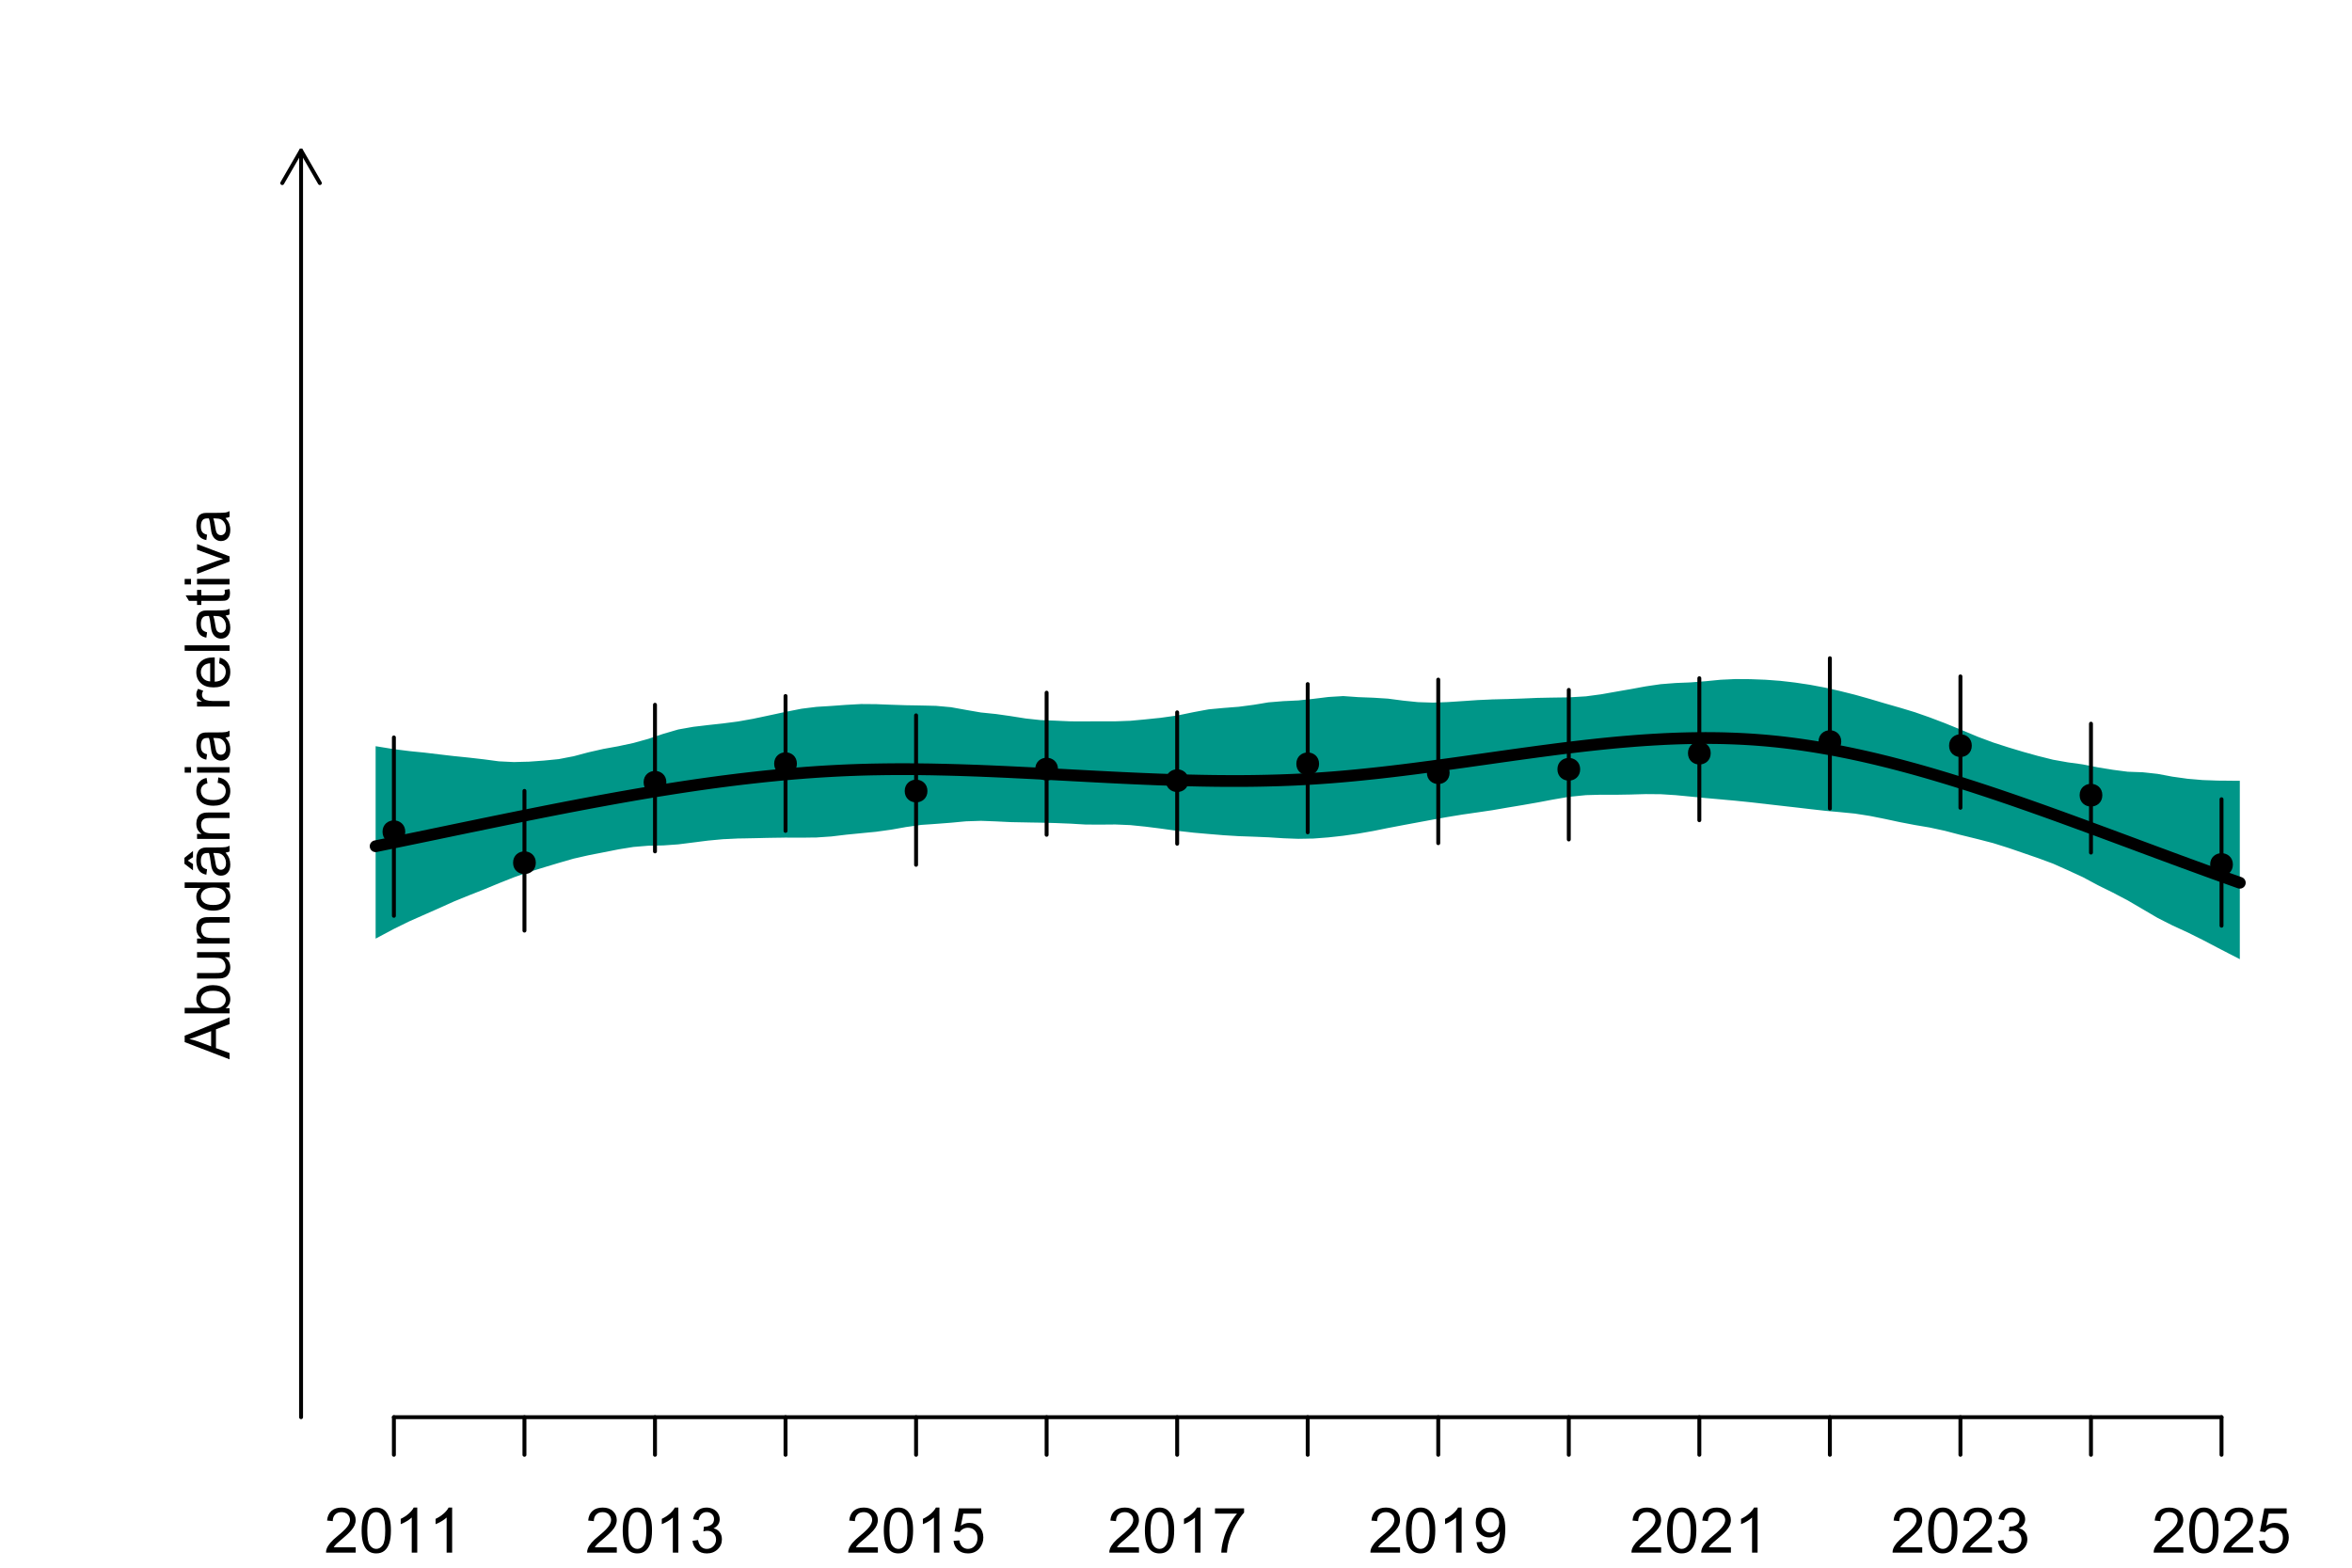 <?xml version="1.0" encoding="UTF-8"?>
<svg xmlns="http://www.w3.org/2000/svg" xmlns:xlink="http://www.w3.org/1999/xlink" width="450" height="300" viewBox="0 0 450 300">
<defs>
<g>
<g id="glyph-0-0">
<path d="M 6.039 -1.016 L 6.039 0 L 0.363 0 C 0.355 -0.254 0.395 -0.5 0.484 -0.734 C 0.629 -1.117 0.863 -1.5 1.18 -1.875 C 1.5 -2.25 1.957 -2.684 2.562 -3.176 C 3.492 -3.941 4.125 -4.547 4.453 -4.996 C 4.781 -5.441 4.945 -5.867 4.945 -6.266 C 4.945 -6.68 4.797 -7.035 4.496 -7.32 C 4.199 -7.609 3.809 -7.75 3.328 -7.75 C 2.82 -7.75 2.414 -7.602 2.109 -7.297 C 1.805 -6.992 1.648 -6.57 1.648 -6.031 L 0.562 -6.141 C 0.637 -6.949 0.918 -7.566 1.398 -7.988 C 1.883 -8.414 2.535 -8.625 3.352 -8.625 C 4.176 -8.625 4.828 -8.398 5.309 -7.938 C 5.789 -7.484 6.031 -6.914 6.031 -6.242 C 6.031 -5.895 5.957 -5.559 5.82 -5.227 C 5.676 -4.895 5.445 -4.543 5.117 -4.18 C 4.793 -3.809 4.25 -3.305 3.492 -2.664 C 2.859 -2.133 2.453 -1.773 2.273 -1.586 C 2.094 -1.395 1.945 -1.203 1.828 -1.016 Z M 6.039 -1.016 "/>
</g>
<g id="glyph-0-1">
<path d="M 0.5 -4.234 C 0.5 -5.25 0.602 -6.07 0.812 -6.688 C 1.02 -7.309 1.332 -7.785 1.742 -8.121 C 2.156 -8.457 2.672 -8.625 3.297 -8.625 C 3.758 -8.625 4.164 -8.531 4.512 -8.348 C 4.859 -8.16 5.145 -7.895 5.375 -7.543 C 5.598 -7.195 5.777 -6.77 5.906 -6.266 C 6.035 -5.766 6.102 -5.086 6.102 -4.234 C 6.102 -3.227 5.996 -2.414 5.789 -1.797 C 5.582 -1.176 5.273 -0.699 4.859 -0.359 C 4.449 -0.023 3.926 0.148 3.297 0.148 C 2.469 0.148 1.82 -0.152 1.348 -0.742 C 0.781 -1.461 0.5 -2.621 0.5 -4.234 M 1.582 -4.234 C 1.582 -2.824 1.746 -1.887 2.078 -1.422 C 2.406 -0.953 2.812 -0.719 3.297 -0.719 C 3.781 -0.719 4.191 -0.953 4.52 -1.422 C 4.852 -1.891 5.016 -2.828 5.016 -4.234 C 5.016 -5.648 4.852 -6.59 4.52 -7.055 C 4.191 -7.52 3.781 -7.75 3.289 -7.75 C 2.801 -7.75 2.414 -7.547 2.125 -7.137 C 1.766 -6.613 1.582 -5.645 1.582 -4.234 Z M 1.582 -4.234 "/>
</g>
<g id="glyph-0-2">
<path d="M 4.469 0 L 3.414 0 L 3.414 -6.719 C 3.16 -6.477 2.828 -6.234 2.418 -5.992 C 2.004 -5.75 1.633 -5.57 1.305 -5.449 L 1.305 -6.469 C 1.895 -6.746 2.41 -7.082 2.852 -7.477 C 3.293 -7.871 3.605 -8.254 3.789 -8.625 L 4.469 -8.625 Z M 4.469 0 "/>
</g>
<g id="glyph-0-3">
<path d="M 0.504 -2.266 L 1.559 -2.406 C 1.68 -1.812 1.887 -1.379 2.176 -1.117 C 2.469 -0.852 2.82 -0.719 3.242 -0.719 C 3.734 -0.719 4.156 -0.891 4.496 -1.234 C 4.84 -1.578 5.008 -2.004 5.008 -2.516 C 5.008 -2.996 4.852 -3.398 4.535 -3.711 C 4.219 -4.027 3.816 -4.184 3.328 -4.184 C 3.129 -4.184 2.879 -4.145 2.586 -4.066 L 2.703 -4.992 C 2.773 -4.984 2.828 -4.98 2.871 -4.98 C 3.32 -4.98 3.723 -5.098 4.086 -5.332 C 4.441 -5.566 4.621 -5.926 4.625 -6.414 C 4.621 -6.805 4.492 -7.121 4.23 -7.375 C 3.969 -7.629 3.629 -7.758 3.219 -7.758 C 2.805 -7.758 2.465 -7.629 2.191 -7.371 C 1.918 -7.113 1.742 -6.727 1.664 -6.211 L 0.609 -6.398 C 0.738 -7.105 1.031 -7.652 1.488 -8.043 C 1.945 -8.43 2.516 -8.625 3.195 -8.625 C 3.664 -8.625 4.094 -8.523 4.488 -8.324 C 4.883 -8.121 5.184 -7.848 5.395 -7.5 C 5.602 -7.152 5.707 -6.781 5.707 -6.391 C 5.707 -6.02 5.609 -5.684 5.406 -5.379 C 5.211 -5.074 4.914 -4.832 4.523 -4.652 C 5.031 -4.535 5.426 -4.293 5.707 -3.922 C 5.988 -3.555 6.129 -3.09 6.129 -2.539 C 6.129 -1.789 5.855 -1.152 5.309 -0.629 C 4.762 -0.109 4.07 0.152 3.234 0.152 C 2.48 0.152 1.855 -0.074 1.355 -0.523 C 0.859 -0.969 0.574 -1.555 0.504 -2.266 Z M 0.504 -2.266 "/>
</g>
<g id="glyph-0-4">
<path d="M 0.5 -2.25 L 1.605 -2.344 C 1.688 -1.805 1.879 -1.398 2.176 -1.129 C 2.477 -0.855 2.836 -0.719 3.258 -0.719 C 3.766 -0.719 4.195 -0.91 4.547 -1.297 C 4.898 -1.676 5.074 -2.188 5.074 -2.82 C 5.074 -3.418 4.906 -3.895 4.566 -4.242 C 4.23 -4.59 3.785 -4.762 3.242 -4.766 C 2.898 -4.762 2.594 -4.688 2.32 -4.531 C 2.047 -4.379 1.832 -4.18 1.676 -3.93 L 0.688 -4.062 L 1.516 -8.473 L 5.789 -8.473 L 5.789 -7.465 L 2.359 -7.465 L 1.898 -5.156 C 2.414 -5.516 2.953 -5.695 3.523 -5.695 C 4.273 -5.695 4.906 -5.434 5.422 -4.914 C 5.938 -4.395 6.195 -3.727 6.195 -2.914 C 6.195 -2.133 5.965 -1.461 5.516 -0.898 C 4.961 -0.203 4.211 0.148 3.258 0.148 C 2.477 0.148 1.84 -0.074 1.344 -0.508 C 0.852 -0.945 0.57 -1.527 0.5 -2.25 Z M 0.5 -2.25 "/>
</g>
<g id="glyph-0-5">
<path d="M 0.57 -7.465 L 0.57 -8.477 L 6.129 -8.477 L 6.129 -7.656 C 5.582 -7.074 5.039 -6.301 4.504 -5.336 C 3.965 -4.371 3.551 -3.383 3.258 -2.359 C 3.047 -1.641 2.914 -0.855 2.852 0 L 1.77 0 C 1.781 -0.676 1.914 -1.492 2.168 -2.449 C 2.422 -3.406 2.785 -4.328 3.262 -5.219 C 3.734 -6.105 4.238 -6.855 4.773 -7.465 Z M 0.57 -7.465 "/>
</g>
<g id="glyph-0-6">
<path d="M 0.656 -1.984 L 1.672 -2.078 C 1.754 -1.602 1.918 -1.258 2.164 -1.043 C 2.402 -0.828 2.715 -0.719 3.094 -0.719 C 3.418 -0.719 3.703 -0.793 3.945 -0.945 C 4.191 -1.09 4.391 -1.289 4.547 -1.539 C 4.703 -1.785 4.832 -2.121 4.938 -2.543 C 5.043 -2.965 5.098 -3.395 5.098 -3.832 C 5.098 -3.879 5.094 -3.949 5.094 -4.043 C 4.883 -3.707 4.594 -3.434 4.227 -3.227 C 3.863 -3.016 3.465 -2.914 3.039 -2.914 C 2.328 -2.914 1.727 -3.172 1.234 -3.688 C 0.742 -4.203 0.5 -4.883 0.5 -5.727 C 0.5 -6.594 0.754 -7.297 1.27 -7.828 C 1.781 -8.359 2.426 -8.625 3.199 -8.625 C 3.758 -8.625 4.27 -8.473 4.73 -8.172 C 5.195 -7.871 5.547 -7.445 5.785 -6.887 C 6.027 -6.332 6.148 -5.523 6.148 -4.469 C 6.148 -3.371 6.027 -2.5 5.789 -1.848 C 5.551 -1.199 5.195 -0.703 4.727 -0.363 C 4.254 -0.023 3.703 0.148 3.07 0.148 C 2.398 0.148 1.848 -0.039 1.422 -0.414 C 0.996 -0.785 0.742 -1.309 0.656 -1.984 M 4.977 -5.777 C 4.973 -6.383 4.812 -6.863 4.492 -7.219 C 4.168 -7.574 3.781 -7.75 3.328 -7.75 C 2.859 -7.75 2.449 -7.559 2.102 -7.18 C 1.754 -6.793 1.582 -6.297 1.582 -5.688 C 1.582 -5.141 1.746 -4.699 2.078 -4.355 C 2.406 -4.016 2.812 -3.844 3.297 -3.844 C 3.785 -3.844 4.188 -4.016 4.504 -4.355 C 4.816 -4.699 4.973 -5.172 4.977 -5.777 Z M 4.977 -5.777 "/>
</g>
<g id="glyph-1-0">
<path d="M 0 0.016 L -8.59 -3.281 L -8.59 -4.508 L 0 -8.023 L 0 -6.727 L -2.602 -5.727 L -2.602 -2.133 L 0 -1.188 L 0 0.016 M -3.527 -2.461 L -3.527 -5.375 L -5.906 -4.477 C -6.629 -4.203 -7.223 -4 -7.688 -3.867 C -7.137 -3.758 -6.59 -3.605 -6.047 -3.406 Z M -3.527 -2.461 "/>
</g>
<g id="glyph-1-1">
<path d="M 0 -1.766 L 0 -0.785 L -8.59 -0.785 L -8.59 -1.84 L -5.523 -1.84 C -6.082 -2.285 -6.363 -2.855 -6.363 -3.547 C -6.363 -3.926 -6.285 -4.289 -6.133 -4.633 C -5.977 -4.973 -5.762 -5.254 -5.48 -5.477 C -5.203 -5.695 -4.863 -5.867 -4.469 -5.992 C -4.074 -6.117 -3.652 -6.18 -3.203 -6.18 C -2.137 -6.18 -1.312 -5.918 -0.73 -5.391 C -0.152 -4.863 0.141 -4.23 0.141 -3.492 C 0.141 -2.758 -0.168 -2.18 -0.777 -1.766 L 0 -1.766 M -3.156 -1.754 C -2.41 -1.754 -1.871 -1.852 -1.539 -2.055 C -1 -2.387 -0.727 -2.836 -0.727 -3.406 C -0.727 -3.863 -0.926 -4.262 -1.328 -4.602 C -1.727 -4.934 -2.324 -5.102 -3.117 -5.102 C -3.93 -5.102 -4.531 -4.941 -4.914 -4.621 C -5.305 -4.297 -5.496 -3.91 -5.496 -3.453 C -5.496 -2.988 -5.297 -2.59 -4.895 -2.258 C -4.496 -1.922 -3.914 -1.754 -3.156 -1.754 Z M -3.156 -1.754 "/>
</g>
<g id="glyph-1-2">
<path d="M 0 -4.867 L -0.914 -4.867 C -0.211 -4.383 0.141 -3.727 0.141 -2.895 C 0.141 -2.527 0.07 -2.184 -0.07 -1.867 C -0.211 -1.547 -0.387 -1.312 -0.602 -1.156 C -0.812 -1.004 -1.074 -0.895 -1.383 -0.832 C -1.59 -0.789 -1.918 -0.77 -2.367 -0.77 L -6.223 -0.77 L -6.223 -1.824 L -2.773 -1.824 C -2.219 -1.824 -1.848 -1.844 -1.656 -1.887 C -1.379 -1.953 -1.164 -2.094 -1.004 -2.309 C -0.848 -2.523 -0.766 -2.789 -0.766 -3.105 C -0.766 -3.422 -0.848 -3.719 -1.012 -3.996 C -1.172 -4.273 -1.395 -4.469 -1.672 -4.586 C -1.953 -4.699 -2.355 -4.758 -2.887 -4.758 L -6.223 -4.758 L -6.223 -5.812 L 0 -5.812 Z M 0 -4.867 "/>
</g>
<g id="glyph-1-3">
<path d="M 0 -0.789 L -6.223 -0.793 L -6.223 -1.742 L -5.336 -1.742 C -6.02 -2.195 -6.363 -2.855 -6.363 -3.723 C -6.363 -4.094 -6.297 -4.441 -6.16 -4.754 C -6.027 -5.07 -5.848 -5.305 -5.633 -5.461 C -5.41 -5.617 -5.152 -5.727 -4.852 -5.789 C -4.656 -5.828 -4.312 -5.848 -3.824 -5.848 L 0 -5.848 L 0 -4.793 L -3.785 -4.793 C -4.215 -4.793 -4.535 -4.75 -4.75 -4.672 C -4.961 -4.586 -5.133 -4.441 -5.258 -4.234 C -5.387 -4.023 -5.449 -3.781 -5.449 -3.5 C -5.449 -3.047 -5.305 -2.66 -5.023 -2.336 C -4.734 -2.008 -4.195 -1.848 -3.398 -1.848 L 0 -1.844 Z M 0 -0.789 "/>
</g>
<g id="glyph-1-4">
<path d="M 0 -4.828 L -0.785 -4.828 C -0.168 -4.434 0.141 -3.852 0.141 -3.086 C 0.141 -2.59 0.004 -2.137 -0.27 -1.719 C -0.543 -1.305 -0.926 -0.98 -1.414 -0.754 C -1.906 -0.523 -2.469 -0.41 -3.105 -0.41 C -3.727 -0.41 -4.289 -0.512 -4.797 -0.723 C -5.301 -0.926 -5.688 -1.238 -5.961 -1.652 C -6.227 -2.066 -6.363 -2.527 -6.363 -3.043 C -6.363 -3.418 -6.285 -3.75 -6.125 -4.043 C -5.969 -4.336 -5.762 -4.574 -5.508 -4.758 L -8.59 -4.758 L -8.59 -5.809 L 0 -5.805 L 0 -4.828 M -3.105 -1.496 C -2.309 -1.492 -1.711 -1.66 -1.316 -2 C -0.922 -2.332 -0.727 -2.73 -0.727 -3.188 C -0.727 -3.648 -0.914 -4.039 -1.293 -4.363 C -1.668 -4.684 -2.242 -4.844 -3.016 -4.844 C -3.867 -4.844 -4.492 -4.68 -4.891 -4.352 C -5.289 -4.023 -5.492 -3.621 -5.492 -3.141 C -5.492 -2.672 -5.297 -2.281 -4.914 -1.965 C -4.531 -1.652 -3.93 -1.492 -3.105 -1.496 Z M -3.105 -1.496 "/>
</g>
<g id="glyph-1-5">
<path d="M -0.766 -4.852 C -0.434 -4.461 -0.199 -4.086 -0.062 -3.723 C 0.07 -3.363 0.141 -2.973 0.141 -2.562 C 0.141 -1.875 -0.027 -1.352 -0.359 -0.984 C -0.695 -0.617 -1.121 -0.434 -1.641 -0.434 C -1.945 -0.434 -2.223 -0.504 -2.477 -0.641 C -2.727 -0.781 -2.93 -0.961 -3.082 -1.188 C -3.234 -1.41 -3.348 -1.664 -3.43 -1.945 C -3.48 -2.152 -3.535 -2.465 -3.586 -2.883 C -3.688 -3.734 -3.809 -4.359 -3.949 -4.766 C -4.094 -4.766 -4.184 -4.77 -4.227 -4.77 C -4.652 -4.77 -4.957 -4.672 -5.133 -4.469 C -5.371 -4.203 -5.492 -3.801 -5.492 -3.27 C -5.492 -2.773 -5.402 -2.406 -5.23 -2.172 C -5.055 -1.934 -4.746 -1.758 -4.305 -1.648 L -4.445 -0.617 C -4.887 -0.707 -5.246 -0.863 -5.516 -1.078 C -5.789 -1.293 -5.996 -1.602 -6.145 -2.012 C -6.289 -2.414 -6.363 -2.887 -6.363 -3.422 C -6.363 -3.953 -6.301 -4.383 -6.176 -4.719 C -6.051 -5.047 -5.895 -5.293 -5.703 -5.449 C -5.516 -5.605 -5.273 -5.715 -4.984 -5.777 C -4.805 -5.812 -4.484 -5.828 -4.016 -5.828 L -2.605 -5.828 C -1.629 -5.828 -1.008 -5.852 -0.746 -5.898 C -0.488 -5.941 -0.238 -6.031 0 -6.164 L 0 -5.062 C -0.219 -4.953 -0.473 -4.883 -0.766 -4.852 M -3.121 -4.766 C -2.965 -4.379 -2.832 -3.805 -2.727 -3.039 C -2.66 -2.605 -2.59 -2.301 -2.516 -2.121 C -2.434 -1.941 -2.32 -1.801 -2.172 -1.707 C -2.02 -1.605 -1.852 -1.559 -1.672 -1.559 C -1.387 -1.559 -1.152 -1.664 -0.965 -1.879 C -0.777 -2.09 -0.684 -2.402 -0.684 -2.812 C -0.684 -3.219 -0.773 -3.578 -0.953 -3.898 C -1.129 -4.211 -1.371 -4.445 -1.68 -4.594 C -1.918 -4.707 -2.27 -4.762 -2.734 -4.766 L -3.121 -4.766 M -7.992 -3.316 L -6.996 -2.656 L -6.996 -1.449 L -8.637 -2.715 L -8.637 -3.84 L -6.996 -5.156 L -6.996 -3.961 Z M -7.992 -3.316 "/>
</g>
<g id="glyph-1-6">
<path d="M -2.277 -4.852 L -2.145 -5.891 C -1.43 -5.773 -0.871 -5.484 -0.465 -5.02 C -0.062 -4.551 0.141 -3.977 0.141 -3.297 C 0.141 -2.445 -0.137 -1.762 -0.695 -1.246 C -1.25 -0.727 -2.047 -0.469 -3.086 -0.469 C -3.758 -0.469 -4.348 -0.582 -4.852 -0.805 C -5.355 -1.027 -5.734 -1.363 -5.984 -1.82 C -6.238 -2.273 -6.363 -2.77 -6.363 -3.305 C -6.363 -3.98 -6.191 -4.531 -5.852 -4.961 C -5.508 -5.391 -5.023 -5.668 -4.395 -5.789 L -4.234 -4.766 C -4.652 -4.664 -4.969 -4.492 -5.18 -4.246 C -5.391 -3.996 -5.496 -3.699 -5.496 -3.348 C -5.496 -2.812 -5.305 -2.383 -4.926 -2.051 C -4.543 -1.719 -3.941 -1.555 -3.117 -1.555 C -2.281 -1.555 -1.672 -1.711 -1.293 -2.031 C -0.918 -2.352 -0.727 -2.77 -0.727 -3.289 C -0.727 -3.699 -0.852 -4.047 -1.105 -4.324 C -1.359 -4.602 -1.75 -4.777 -2.277 -4.852 Z M -2.277 -4.852 "/>
</g>
<g id="glyph-1-7">
<path d="M -7.375 -0.797 L -8.59 -0.797 L -8.59 -1.852 L -7.375 -1.852 L -7.375 -0.797 M 0 -0.797 L -6.223 -0.797 L -6.223 -1.852 L 0 -1.852 Z M 0 -0.797 "/>
</g>
<g id="glyph-1-8">
<path d="M -0.766 -4.852 C -0.434 -4.461 -0.199 -4.086 -0.062 -3.723 C 0.07 -3.363 0.141 -2.973 0.141 -2.562 C 0.141 -1.875 -0.027 -1.352 -0.359 -0.984 C -0.695 -0.617 -1.121 -0.434 -1.641 -0.434 C -1.945 -0.434 -2.223 -0.504 -2.477 -0.641 C -2.727 -0.781 -2.93 -0.961 -3.082 -1.188 C -3.234 -1.41 -3.348 -1.664 -3.43 -1.945 C -3.48 -2.152 -3.535 -2.465 -3.586 -2.883 C -3.688 -3.734 -3.809 -4.359 -3.949 -4.766 C -4.094 -4.766 -4.184 -4.77 -4.227 -4.77 C -4.652 -4.77 -4.957 -4.672 -5.133 -4.469 C -5.371 -4.203 -5.492 -3.801 -5.492 -3.27 C -5.492 -2.773 -5.402 -2.406 -5.23 -2.172 C -5.055 -1.934 -4.746 -1.758 -4.305 -1.648 L -4.445 -0.617 C -4.887 -0.707 -5.246 -0.863 -5.516 -1.078 C -5.789 -1.293 -5.996 -1.602 -6.145 -2.012 C -6.289 -2.414 -6.363 -2.887 -6.363 -3.422 C -6.363 -3.953 -6.301 -4.383 -6.176 -4.719 C -6.051 -5.047 -5.895 -5.293 -5.703 -5.449 C -5.516 -5.605 -5.273 -5.715 -4.984 -5.777 C -4.805 -5.812 -4.484 -5.828 -4.016 -5.828 L -2.605 -5.828 C -1.629 -5.828 -1.008 -5.852 -0.746 -5.898 C -0.488 -5.941 -0.238 -6.031 0 -6.164 L 0 -5.062 C -0.219 -4.953 -0.473 -4.883 -0.766 -4.852 M -3.121 -4.766 C -2.965 -4.379 -2.832 -3.805 -2.727 -3.039 C -2.66 -2.605 -2.59 -2.301 -2.516 -2.121 C -2.434 -1.941 -2.32 -1.801 -2.172 -1.707 C -2.02 -1.605 -1.852 -1.559 -1.672 -1.559 C -1.387 -1.559 -1.152 -1.664 -0.965 -1.879 C -0.777 -2.09 -0.684 -2.402 -0.684 -2.812 C -0.684 -3.219 -0.773 -3.578 -0.953 -3.898 C -1.129 -4.211 -1.371 -4.445 -1.68 -4.594 C -1.918 -4.707 -2.27 -4.762 -2.734 -4.766 Z M -3.121 -4.766 "/>
</g>
<g id="glyph-1-9">
</g>
<g id="glyph-1-10">
<path d="M 0 -0.781 L -6.223 -0.781 L -6.223 -1.73 L -5.281 -1.73 C -5.719 -1.969 -6.012 -2.195 -6.152 -2.398 C -6.293 -2.605 -6.363 -2.828 -6.363 -3.078 C -6.363 -3.43 -6.25 -3.793 -6.023 -4.16 L -5.047 -3.797 C -5.195 -3.539 -5.273 -3.281 -5.273 -3.023 C -5.273 -2.793 -5.203 -2.586 -5.066 -2.402 C -4.926 -2.219 -4.734 -2.086 -4.488 -2.012 C -4.113 -1.895 -3.703 -1.836 -3.258 -1.836 L 0 -1.836 Z M 0 -0.781 "/>
</g>
<g id="glyph-1-11">
<path d="M -2.004 -5.051 L -1.867 -6.141 C -1.23 -5.969 -0.738 -5.648 -0.387 -5.188 C -0.035 -4.719 0.141 -4.125 0.141 -3.406 C 0.141 -2.492 -0.141 -1.773 -0.699 -1.238 C -1.262 -0.707 -2.047 -0.441 -3.059 -0.441 C -4.105 -0.441 -4.918 -0.711 -5.496 -1.25 C -6.074 -1.789 -6.363 -2.484 -6.363 -3.348 C -6.363 -4.18 -6.078 -4.859 -5.516 -5.383 C -4.945 -5.914 -4.148 -6.176 -3.121 -6.176 C -3.059 -6.176 -2.965 -6.172 -2.84 -6.172 L -2.844 -1.531 C -2.156 -1.566 -1.633 -1.762 -1.27 -2.109 C -0.906 -2.457 -0.727 -2.891 -0.727 -3.41 C -0.727 -3.797 -0.828 -4.125 -1.031 -4.398 C -1.234 -4.672 -1.559 -4.891 -2.004 -5.051 M -3.711 -1.59 L -3.707 -5.062 C -4.23 -5.016 -4.625 -4.883 -4.887 -4.664 C -5.293 -4.328 -5.496 -3.891 -5.496 -3.359 C -5.496 -2.871 -5.332 -2.465 -5.008 -2.137 C -4.684 -1.805 -4.25 -1.625 -3.711 -1.59 Z M -3.711 -1.59 "/>
</g>
<g id="glyph-1-12">
<path d="M 0 -0.766 L -8.59 -0.77 L -8.59 -1.824 L 0 -1.82 Z M 0 -0.766 "/>
</g>
<g id="glyph-1-13">
<path d="M -0.941 -3.094 L -0.012 -3.246 C 0.051 -2.949 0.082 -2.684 0.082 -2.449 C 0.082 -2.066 0.02 -1.77 -0.098 -1.559 C -0.219 -1.348 -0.379 -1.199 -0.578 -1.113 C -0.773 -1.027 -1.188 -0.984 -1.82 -0.984 L -5.402 -0.984 L -5.402 -0.211 L -6.223 -0.211 L -6.223 -0.984 L -7.766 -0.984 L -8.398 -2.035 L -6.223 -2.035 L -6.223 -3.094 L -5.402 -3.094 L -5.402 -2.035 L -1.762 -2.031 C -1.461 -2.031 -1.27 -2.051 -1.184 -2.09 C -1.098 -2.125 -1.027 -2.188 -0.977 -2.27 C -0.926 -2.355 -0.902 -2.473 -0.902 -2.633 C -0.902 -2.75 -0.914 -2.902 -0.941 -3.094 Z M -0.941 -3.094 "/>
</g>
<g id="glyph-1-14">
<path d="M 0 -2.52 L -6.223 -0.152 L -6.223 -1.266 L -2.496 -2.602 C -2.094 -2.746 -1.676 -2.879 -1.242 -3 C -1.57 -3.094 -1.965 -3.223 -2.426 -3.391 L -6.223 -4.773 L -6.223 -5.859 L 0 -3.504 Z M 0 -2.52 "/>
</g>
</g>
</defs>
<rect x="-45" y="-30" width="540" height="360" fill="rgb(100%, 100%, 100%)" fill-opacity="1"/>
<path fill-rule="nonzero" fill="rgb(0%, 58.824%, 53.333%)" fill-opacity="1" d="M 71.867 179.621 L 72.582 179.242 L 73.297 178.859 L 74.727 178.102 L 75.363 177.762 L 75.441 177.723 L 78.301 176.316 L 82.59 174.418 L 83.305 174.105 L 84.02 173.789 L 84.73 173.469 L 85.445 173.145 L 86.16 172.824 L 86.875 172.5 L 87.59 172.211 L 88.305 171.918 L 89.02 171.629 L 89.734 171.336 L 92.594 170.211 L 95.453 169.023 L 96.168 168.742 L 97.598 168.172 L 98.312 167.891 L 99.027 167.637 L 99.742 167.387 L 100.34 167.176 L 100.457 167.133 L 101.172 166.883 L 101.887 166.66 L 102.602 166.441 L 103.316 166.219 L 104.746 165.781 L 106.891 165.137 L 107.605 164.93 L 108.32 164.727 L 109.75 164.312 L 110.465 164.152 L 111.895 163.824 L 112.609 163.664 L 114.039 163.383 L 114.754 163.246 L 116.898 162.824 L 117.613 162.68 L 118.328 162.539 L 119.039 162.422 L 119.754 162.309 L 120.469 162.191 L 121.184 162.078 L 121.898 162.02 L 122.613 161.957 L 124.043 161.84 L 124.758 161.828 L 125.316 161.816 L 125.473 161.812 L 126.188 161.797 L 126.902 161.785 L 129.762 161.582 L 133.336 161.133 L 134.051 161.039 L 135.48 160.859 L 138.34 160.594 L 139.055 160.562 L 141.199 160.457 L 142.629 160.434 L 143.344 160.418 L 144.059 160.406 L 145.488 160.375 L 146.203 160.355 L 146.918 160.34 L 148.348 160.316 L 149.062 160.309 L 149.777 160.297 L 150.293 160.285 L 150.492 160.289 L 151.207 160.293 L 151.922 160.293 L 153.352 160.301 L 154.062 160.293 L 154.777 160.281 L 156.207 160.266 L 156.922 160.215 L 157.637 160.168 L 158.352 160.117 L 159.066 160.07 L 161.926 159.727 L 166.215 159.305 L 166.93 159.238 L 167.645 159.168 L 168.359 159.066 L 169.074 158.969 L 169.789 158.867 L 170.504 158.77 L 171.219 158.645 L 171.934 158.516 L 172.648 158.391 L 173.363 158.262 L 174.078 158.164 L 174.793 158.062 L 175.27 157.996 L 175.508 157.961 L 176.223 157.859 L 176.938 157.809 L 177.652 157.762 L 179.082 157.66 L 181.941 157.441 L 182.656 157.375 L 183.371 157.305 L 184.801 157.172 L 187.66 157.078 L 188.371 157.102 L 190.516 157.184 L 193.375 157.324 L 194.09 157.34 L 194.805 157.352 L 195.52 157.367 L 196.234 157.379 L 196.949 157.395 L 199.094 157.43 L 199.809 157.449 L 200.246 157.461 L 200.523 157.465 L 201.953 157.504 L 202.668 157.531 L 203.383 157.562 L 204.812 157.617 L 206.242 157.703 L 206.957 157.742 L 207.672 157.785 L 208.387 157.789 L 209.102 157.797 L 210.531 157.805 L 211.961 157.789 L 212.676 157.785 L 213.391 157.777 L 214.105 157.805 L 215.535 157.867 L 216.25 157.895 L 216.965 157.969 L 217.68 158.039 L 218.395 158.113 L 219.109 158.184 L 221.969 158.543 L 222.68 158.641 L 224.824 158.934 L 225.223 158.988 L 225.539 159.023 L 226.254 159.105 L 226.969 159.184 L 228.398 159.348 L 231.258 159.598 L 233.402 159.773 L 234.117 159.836 L 236.262 159.965 L 236.977 160.012 L 237.691 160.035 L 238.406 160.062 L 239.121 160.086 L 240.551 160.141 L 241.98 160.203 L 242.695 160.23 L 244.125 160.324 L 244.84 160.367 L 245.555 160.414 L 247.699 160.496 L 248.414 160.52 L 249.844 160.496 L 250.199 160.488 L 250.559 160.48 L 251.273 160.469 L 254.133 160.25 L 255.562 160.094 L 256.277 160.012 L 256.992 159.934 L 257.703 159.832 L 259.848 159.527 L 262.707 159.027 L 265.566 158.449 L 266.281 158.316 L 268.426 157.906 L 274.145 156.844 L 274.859 156.715 L 275.176 156.66 L 275.574 156.59 L 276.289 156.461 L 277.004 156.336 L 279.863 155.867 L 281.293 155.664 L 282.008 155.559 L 282.723 155.457 L 285.582 155.035 L 286.297 154.91 L 287.012 154.789 L 288.441 154.539 L 289.871 154.305 L 290.586 154.184 L 291.301 154.066 L 292.012 153.941 L 294.156 153.566 L 294.871 153.434 L 296.301 153.16 L 297.016 153.027 L 297.73 152.902 L 299.16 152.66 L 299.875 152.535 L 300.152 152.488 L 300.59 152.445 L 301.305 152.375 L 302.02 152.301 L 303.449 152.16 L 306.309 152.082 L 307.023 152.086 L 307.738 152.086 L 309.168 152.094 L 309.883 152.078 L 312.027 152.043 L 312.742 152.02 L 314.887 151.961 L 315.602 151.965 L 316.316 151.973 L 317.031 151.977 L 317.746 151.984 L 318.461 152.027 L 319.891 152.121 L 320.605 152.164 L 321.32 152.234 L 322.035 152.301 L 322.75 152.371 L 323.465 152.438 L 324.895 152.578 L 325.129 152.602 L 325.609 152.648 L 326.32 152.719 L 329.18 152.969 L 330.609 153.102 L 331.324 153.164 L 332.039 153.23 L 332.754 153.305 L 333.469 153.375 L 334.898 153.523 L 335.613 153.602 L 337.043 153.766 L 337.758 153.844 L 338.473 153.93 L 342.047 154.34 L 342.762 154.418 L 344.191 154.582 L 344.906 154.668 L 345.621 154.75 L 346.336 154.836 L 347.051 154.914 L 347.766 154.996 L 348.48 155.074 L 349.195 155.156 L 349.91 155.223 L 350.105 155.238 L 350.625 155.285 L 351.34 155.348 L 352.055 155.414 L 354.914 155.695 L 355.629 155.809 L 356.344 155.918 L 357.773 156.145 L 358.488 156.285 L 359.203 156.43 L 359.918 156.57 L 360.633 156.715 L 361.344 156.867 L 362.059 157.02 L 362.773 157.176 L 363.488 157.328 L 366.348 157.875 L 369.207 158.359 L 369.922 158.516 L 370.637 158.668 L 371.352 158.824 L 372.066 158.977 L 374.926 159.727 L 375.082 159.766 L 375.641 159.902 L 378.5 160.605 L 379.215 160.789 L 379.93 160.977 L 380.645 161.16 L 381.359 161.348 L 382.074 161.57 L 382.789 161.797 L 383.504 162.02 L 384.219 162.246 L 384.934 162.488 L 389.938 164.211 L 390.652 164.473 L 392.797 165.27 L 393.512 165.586 L 394.227 165.906 L 394.941 166.223 L 395.652 166.539 L 396.367 166.871 L 397.797 167.527 L 398.512 167.859 L 399.941 168.625 L 400.059 168.688 L 400.656 169.008 L 401.371 169.391 L 402.086 169.746 L 403.516 170.449 L 404.23 170.805 L 407.09 172.305 L 409.234 173.559 L 409.949 173.98 L 411.379 174.816 L 412.094 175.238 L 412.809 175.656 L 414.238 176.383 L 414.953 176.742 L 415.668 177.105 L 418.527 178.418 L 421.387 179.84 L 424.246 181.34 L 424.961 181.711 L 425.035 181.75 L 425.676 182.078 L 426.391 182.449 L 428.535 183.551 L 428.535 149.418 L 427.82 149.41 L 427.105 149.406 L 425.676 149.391 L 425.035 149.387 L 424.961 149.387 L 424.246 149.379 L 422.816 149.324 L 422.102 149.301 L 421.387 149.273 L 419.957 149.148 L 419.242 149.09 L 418.527 149.027 L 417.812 148.926 L 417.098 148.828 L 416.383 148.727 L 415.668 148.629 L 414.953 148.496 L 414.238 148.359 L 412.809 148.094 L 410.664 147.859 L 409.949 147.785 L 409.234 147.758 L 408.52 147.734 L 407.09 147.68 L 406.375 147.59 L 404.23 147.309 L 403.516 147.191 L 402.801 147.078 L 401.371 146.844 L 400.656 146.703 L 400.059 146.586 L 399.941 146.562 L 399.227 146.426 L 398.512 146.285 L 397.797 146.184 L 395.652 145.891 L 394.941 145.762 L 394.227 145.637 L 393.512 145.508 L 392.797 145.383 L 390.652 144.844 L 389.938 144.668 L 387.078 143.871 L 384.219 143.012 L 381.359 142.09 L 378.5 141.027 L 377.785 140.73 L 377.07 140.43 L 376.355 140.133 L 375.641 139.832 L 375.082 139.598 L 374.926 139.535 L 374.211 139.246 L 373.496 138.953 L 372.781 138.664 L 372.066 138.371 L 371.352 138.102 L 370.637 137.828 L 369.922 137.559 L 369.207 137.285 L 366.348 136.285 L 365.633 136.07 L 364.918 135.852 L 363.488 135.422 L 362.773 135.219 L 362.059 135.012 L 361.344 134.809 L 360.633 134.605 L 359.918 134.395 L 359.203 134.18 L 357.773 133.758 L 357.059 133.555 L 356.344 133.355 L 355.629 133.152 L 354.914 132.953 L 353.484 132.594 L 352.77 132.418 L 352.055 132.238 L 351.34 132.074 L 350.625 131.914 L 350.105 131.797 L 349.91 131.75 L 349.195 131.59 L 348.48 131.453 L 347.766 131.32 L 347.051 131.184 L 346.336 131.051 L 345.621 130.941 L 344.906 130.836 L 344.191 130.727 L 343.477 130.621 L 342.762 130.535 L 340.617 130.289 L 339.902 130.238 L 338.473 130.129 L 337.758 130.078 L 334.898 129.969 L 334.184 129.961 L 332.754 129.953 L 332.039 129.945 L 330.609 130.016 L 329.895 130.047 L 329.18 130.082 L 326.32 130.363 L 325.609 130.418 L 325.129 130.457 L 324.895 130.473 L 324.18 130.531 L 323.465 130.586 L 322.75 130.617 L 321.32 130.672 L 320.605 130.703 L 319.176 130.812 L 318.461 130.871 L 317.746 130.926 L 317.031 131.031 L 316.316 131.133 L 314.887 131.344 L 314.172 131.473 L 312.027 131.871 L 311.312 131.992 L 307.738 132.617 L 307.023 132.746 L 306.309 132.871 L 305.594 132.965 L 304.879 133.062 L 304.164 133.156 L 303.449 133.254 L 300.59 133.426 L 300.152 133.449 L 299.875 133.453 L 298.445 133.477 L 297.73 133.484 L 296.301 133.508 L 294.871 133.539 L 294.156 133.551 L 292.727 133.613 L 292.012 133.641 L 291.301 133.672 L 289.156 133.742 L 288.441 133.77 L 287.727 133.785 L 286.297 133.824 L 285.582 133.84 L 284.867 133.875 L 282.723 133.969 L 282.008 134.02 L 281.293 134.066 L 280.578 134.117 L 277.004 134.352 L 275.574 134.406 L 275.176 134.418 L 274.859 134.43 L 274.145 134.457 L 271.285 134.363 L 269.855 134.215 L 269.141 134.145 L 268.426 134.07 L 265.566 133.695 L 264.852 133.648 L 264.137 133.605 L 263.422 133.559 L 262.707 133.516 L 259.848 133.406 L 257.703 133.254 L 256.992 133.203 L 256.277 133.25 L 254.848 133.336 L 254.133 133.383 L 253.418 133.469 L 252.703 133.559 L 251.988 133.645 L 251.273 133.734 L 250.559 133.809 L 250.199 133.848 L 249.844 133.887 L 249.129 133.961 L 248.414 134.039 L 247.699 134.07 L 246.27 134.141 L 245.555 134.172 L 242.695 134.406 L 241.98 134.523 L 241.266 134.645 L 239.836 134.879 L 236.977 135.254 L 235.547 135.363 L 234.832 135.422 L 234.117 135.477 L 231.973 135.676 L 231.258 135.746 L 230.543 135.875 L 228.398 136.273 L 227.684 136.418 L 225.539 136.863 L 225.223 136.926 L 224.824 136.98 L 223.395 137.176 L 222.68 137.277 L 221.969 137.375 L 221.254 137.445 L 219.109 137.668 L 216.25 137.934 L 215.535 137.957 L 214.105 138.012 L 213.391 138.035 L 211.246 138.035 L 210.531 138.031 L 207.672 138.047 L 206.957 138.047 L 206.242 138.043 L 205.527 138.043 L 204.812 138.039 L 202.668 137.945 L 201.953 137.91 L 200.523 137.855 L 200.246 137.844 L 199.809 137.828 L 199.094 137.801 L 198.379 137.723 L 197.664 137.648 L 196.234 137.492 L 193.375 137.039 L 190.516 136.633 L 189.801 136.562 L 188.371 136.414 L 187.66 136.344 L 186.23 136.094 L 185.516 135.973 L 184.801 135.848 L 181.941 135.332 L 181.227 135.27 L 180.512 135.203 L 179.797 135.141 L 179.082 135.074 L 178.367 135.059 L 177.652 135.039 L 175.508 134.992 L 173.363 134.957 L 170.504 134.863 L 168.359 134.781 L 167.645 134.75 L 166.93 134.746 L 166.215 134.738 L 165.5 134.734 L 164.785 134.727 L 161.926 134.883 L 161.211 134.934 L 160.496 134.988 L 159.066 135.09 L 158.352 135.137 L 156.922 135.223 L 156.207 135.27 L 155.492 135.359 L 154.777 135.445 L 154.062 135.535 L 153.352 135.625 L 150.492 136.188 L 150.293 136.227 L 149.777 136.34 L 149.062 136.492 L 148.348 136.648 L 145.488 137.258 L 144.773 137.406 L 144.059 137.559 L 143.344 137.684 L 141.914 137.941 L 141.199 138.066 L 139.77 138.254 L 139.055 138.344 L 138.34 138.438 L 135.48 138.75 L 134.051 138.922 L 133.336 139.004 L 132.621 139.09 L 131.906 139.215 L 131.191 139.344 L 130.477 139.469 L 129.762 139.598 L 129.047 139.805 L 128.332 140.016 L 126.902 140.43 L 126.188 140.672 L 125.473 140.91 L 125.316 140.965 L 124.758 141.148 L 124.043 141.391 L 123.328 141.59 L 122.613 141.785 L 121.184 142.184 L 119.039 142.641 L 118.328 142.797 L 115.469 143.312 L 114.754 143.473 L 114.039 143.637 L 113.324 143.797 L 112.609 143.961 L 111.895 144.148 L 110.465 144.531 L 109.75 144.719 L 108.32 144.992 L 107.605 145.133 L 106.891 145.27 L 104.031 145.551 L 103.316 145.602 L 102.602 145.656 L 101.172 145.758 L 100.457 145.773 L 100.34 145.777 L 99.742 145.793 L 98.312 145.832 L 95.453 145.691 L 94.738 145.598 L 94.023 145.5 L 92.594 145.312 L 89.734 144.984 L 87.59 144.762 L 86.875 144.691 L 85.445 144.527 L 84.73 144.441 L 84.02 144.359 L 81.16 144.016 L 79.016 143.805 L 78.301 143.73 L 75.441 143.371 L 75.363 143.359 L 74.727 143.258 L 74.012 143.141 L 73.297 143.027 L 72.582 142.91 L 71.867 142.797 Z M 71.867 179.621 "/>
<path fill="none" stroke-width="2.25" stroke-linecap="round" stroke-linejoin="round" stroke="rgb(0%, 0%, 0%)" stroke-opacity="1" stroke-miterlimit="10" d="M 71.867 161.941 L 72.582 161.793 L 73.297 161.648 L 74.012 161.5 L 74.727 161.355 L 75.363 161.223 L 75.441 161.207 L 76.156 161.059 L 76.871 160.914 L 79.016 160.469 L 79.73 160.324 L 84.02 159.434 L 84.73 159.285 L 89.734 158.246 L 90.449 158.102 L 92.594 157.656 L 93.309 157.512 L 94.738 157.215 L 96.168 156.926 L 96.883 156.777 L 99.742 156.199 L 100.34 156.078 L 100.457 156.055 L 101.172 155.91 L 101.887 155.77 L 102.602 155.625 L 103.316 155.484 L 104.031 155.34 L 106.891 154.777 L 107.605 154.641 L 108.32 154.5 L 111.18 153.953 L 111.895 153.82 L 112.609 153.684 L 114.754 153.285 L 115.469 153.156 L 116.184 153.023 L 118.328 152.637 L 119.039 152.512 L 121.898 152.012 L 123.328 151.77 L 124.043 151.652 L 124.758 151.531 L 125.316 151.441 L 125.473 151.414 L 126.188 151.297 L 129.047 150.844 L 131.191 150.516 L 133.336 150.199 L 134.766 149.996 L 135.48 149.898 L 136.195 149.797 L 136.91 149.703 L 137.625 149.605 L 138.34 149.512 L 139.055 149.422 L 139.77 149.328 L 140.484 149.242 L 141.199 149.152 L 141.914 149.066 L 144.059 148.82 L 146.203 148.586 L 146.918 148.512 L 149.062 148.301 L 149.777 148.234 L 150.293 148.188 L 150.492 148.172 L 151.922 148.047 L 152.637 147.988 L 153.352 147.934 L 154.062 147.875 L 156.207 147.723 L 156.922 147.676 L 158.352 147.59 L 159.781 147.512 L 161.211 147.441 L 162.641 147.379 L 163.355 147.355 L 164.07 147.328 L 164.785 147.305 L 166.215 147.266 L 166.93 147.25 L 169.074 147.215 L 170.504 147.199 L 171.934 147.191 L 173.363 147.191 L 174.793 147.199 L 175.27 147.203 L 175.508 147.203 L 176.223 147.211 L 176.938 147.223 L 177.652 147.23 L 178.367 147.242 L 181.227 147.305 L 183.371 147.363 L 185.516 147.434 L 186.23 147.461 L 186.945 147.484 L 187.66 147.512 L 188.371 147.543 L 189.086 147.57 L 192.66 147.727 L 197.664 147.973 L 198.379 148.012 L 199.094 148.047 L 199.809 148.086 L 200.246 148.109 L 200.523 148.121 L 202.668 148.238 L 203.383 148.273 L 205.527 148.391 L 206.242 148.426 L 208.387 148.543 L 209.102 148.578 L 209.816 148.617 L 211.246 148.688 L 211.961 148.727 L 214.82 148.867 L 215.535 148.898 L 216.25 148.934 L 219.109 149.059 L 219.824 149.086 L 220.539 149.117 L 221.969 149.172 L 222.68 149.195 L 223.395 149.223 L 224.109 149.246 L 224.824 149.266 L 225.223 149.281 L 225.539 149.289 L 227.684 149.348 L 229.828 149.395 L 231.973 149.43 L 233.402 149.445 L 235.547 149.457 L 236.262 149.457 L 236.977 149.453 L 237.691 149.453 L 238.406 149.449 L 239.836 149.434 L 241.266 149.41 L 242.695 149.379 L 244.84 149.32 L 246.984 149.238 L 247.699 149.207 L 249.129 149.137 L 249.844 149.098 L 250.199 149.078 L 250.559 149.055 L 251.273 149.012 L 252.703 148.918 L 254.133 148.816 L 254.848 148.762 L 256.277 148.645 L 256.992 148.582 L 257.703 148.52 L 259.133 148.387 L 260.562 148.246 L 262.707 148.023 L 264.137 147.867 L 266.281 147.621 L 268.426 147.363 L 270.57 147.094 L 274.145 146.625 L 274.859 146.527 L 275.176 146.484 L 275.574 146.43 L 278.434 146.039 L 279.148 145.938 L 279.863 145.84 L 282.723 145.434 L 283.438 145.336 L 287.727 144.727 L 288.441 144.629 L 289.871 144.426 L 291.301 144.23 L 292.012 144.133 L 294.156 143.84 L 297.73 143.371 L 299.16 143.191 L 299.875 143.105 L 300.152 143.07 L 300.59 143.02 L 302.02 142.848 L 303.449 142.684 L 305.594 142.449 L 307.023 142.301 L 308.453 142.16 L 309.883 142.027 L 310.598 141.965 L 312.742 141.789 L 313.457 141.734 L 314.887 141.633 L 315.602 141.59 L 316.316 141.543 L 318.461 141.426 L 319.891 141.363 L 320.605 141.336 L 321.32 141.312 L 322.75 141.273 L 323.465 141.258 L 324.18 141.246 L 324.895 141.238 L 325.129 141.234 L 325.609 141.234 L 326.32 141.23 L 327.75 141.238 L 328.465 141.246 L 329.18 141.258 L 329.895 141.273 L 331.324 141.32 L 332.039 141.348 L 332.754 141.379 L 333.469 141.414 L 334.184 141.453 L 334.898 141.496 L 335.613 141.543 L 337.043 141.652 L 337.758 141.711 L 338.473 141.777 L 339.902 141.918 L 340.617 141.996 L 341.332 142.078 L 342.047 142.164 L 342.762 142.254 L 343.477 142.348 L 344.191 142.445 L 344.906 142.547 L 345.621 142.652 L 346.336 142.762 L 347.051 142.875 L 347.766 142.992 L 349.195 143.234 L 349.91 143.363 L 350.105 143.398 L 350.625 143.496 L 351.34 143.629 L 352.77 143.91 L 353.484 144.055 L 354.199 144.203 L 355.629 144.508 L 357.059 144.828 L 357.773 144.992 L 359.203 145.328 L 360.633 145.68 L 361.344 145.855 L 362.773 146.223 L 363.488 146.41 L 364.918 146.793 L 366.348 147.184 L 367.062 147.383 L 368.492 147.789 L 369.207 147.996 L 370.637 148.418 L 372.781 149.062 L 373.496 149.285 L 374.211 149.504 L 374.926 149.73 L 375.082 149.777 L 375.641 149.953 L 376.355 150.184 L 377.07 150.41 L 377.785 150.641 L 379.93 151.344 L 382.074 152.059 L 382.789 152.301 L 383.504 152.547 L 384.219 152.789 L 385.648 153.281 L 388.508 154.281 L 391.367 155.297 L 394.227 156.328 L 394.941 156.59 L 395.652 156.848 L 399.227 158.156 L 399.941 158.422 L 400.059 158.465 L 400.656 158.684 L 402.086 159.215 L 402.801 159.477 L 408.52 161.602 L 409.234 161.871 L 412.809 163.199 L 413.523 163.461 L 415.668 164.258 L 416.383 164.52 L 417.098 164.785 L 422.102 166.617 L 422.816 166.875 L 423.531 167.137 L 424.961 167.652 L 425.035 167.68 L 425.676 167.906 L 427.105 168.422 L 428.535 168.93 "/>
<path fill="none" stroke-width="0.75" stroke-linecap="round" stroke-linejoin="round" stroke="rgb(0%, 0%, 0%)" stroke-opacity="1" stroke-miterlimit="10" d="M 75.363 175.254 L 75.363 141.121 "/>
<path fill="none" stroke-width="0.75" stroke-linecap="round" stroke-linejoin="round" stroke="rgb(0%, 0%, 0%)" stroke-opacity="1" stroke-miterlimit="10" d="M 100.34 178.086 L 100.34 151.352 "/>
<path fill="none" stroke-width="0.75" stroke-linecap="round" stroke-linejoin="round" stroke="rgb(0%, 0%, 0%)" stroke-opacity="1" stroke-miterlimit="10" d="M 125.316 162.922 L 125.316 134.867 "/>
<path fill="none" stroke-width="0.75" stroke-linecap="round" stroke-linejoin="round" stroke="rgb(0%, 0%, 0%)" stroke-opacity="1" stroke-miterlimit="10" d="M 150.293 159.004 L 150.293 133.191 "/>
<path fill="none" stroke-width="0.75" stroke-linecap="round" stroke-linejoin="round" stroke="rgb(0%, 0%, 0%)" stroke-opacity="1" stroke-miterlimit="10" d="M 175.27 165.492 L 175.27 136.895 "/>
<path fill="none" stroke-width="0.75" stroke-linecap="round" stroke-linejoin="round" stroke="rgb(0%, 0%, 0%)" stroke-opacity="1" stroke-miterlimit="10" d="M 200.246 159.75 L 200.246 132.555 "/>
<path fill="none" stroke-width="0.75" stroke-linecap="round" stroke-linejoin="round" stroke="rgb(0%, 0%, 0%)" stroke-opacity="1" stroke-miterlimit="10" d="M 225.223 161.457 L 225.223 136.32 "/>
<path fill="none" stroke-width="0.75" stroke-linecap="round" stroke-linejoin="round" stroke="rgb(0%, 0%, 0%)" stroke-opacity="1" stroke-miterlimit="10" d="M 250.199 159.277 L 250.199 130.91 "/>
<path fill="none" stroke-width="0.75" stroke-linecap="round" stroke-linejoin="round" stroke="rgb(0%, 0%, 0%)" stroke-opacity="1" stroke-miterlimit="10" d="M 275.176 161.352 L 275.176 130.055 "/>
<path fill="none" stroke-width="0.75" stroke-linecap="round" stroke-linejoin="round" stroke="rgb(0%, 0%, 0%)" stroke-opacity="1" stroke-miterlimit="10" d="M 300.152 160.645 L 300.152 132.023 "/>
<path fill="none" stroke-width="0.75" stroke-linecap="round" stroke-linejoin="round" stroke="rgb(0%, 0%, 0%)" stroke-opacity="1" stroke-miterlimit="10" d="M 325.129 156.961 L 325.129 129.789 "/>
<path fill="none" stroke-width="0.75" stroke-linecap="round" stroke-linejoin="round" stroke="rgb(0%, 0%, 0%)" stroke-opacity="1" stroke-miterlimit="10" d="M 350.105 154.715 L 350.105 125.961 "/>
<path fill="none" stroke-width="0.75" stroke-linecap="round" stroke-linejoin="round" stroke="rgb(0%, 0%, 0%)" stroke-opacity="1" stroke-miterlimit="10" d="M 375.082 154.582 L 375.082 129.438 "/>
<path fill="none" stroke-width="0.75" stroke-linecap="round" stroke-linejoin="round" stroke="rgb(0%, 0%, 0%)" stroke-opacity="1" stroke-miterlimit="10" d="M 400.059 163.156 L 400.059 138.488 "/>
<path fill="none" stroke-width="0.75" stroke-linecap="round" stroke-linejoin="round" stroke="rgb(0%, 0%, 0%)" stroke-opacity="1" stroke-miterlimit="10" d="M 425.035 177.145 L 425.035 152.949 "/>
<path fill-rule="nonzero" fill="rgb(0%, 0%, 0%)" fill-opacity="1" stroke-width="0.75" stroke-linecap="round" stroke-linejoin="round" stroke="rgb(0%, 0%, 0%)" stroke-opacity="1" stroke-miterlimit="10" d="M 77.164 159.168 C 77.164 161.57 73.562 161.57 73.562 159.168 C 73.562 156.77 77.164 156.77 77.164 159.168 "/>
<path fill-rule="nonzero" fill="rgb(0%, 0%, 0%)" fill-opacity="1" stroke-width="0.75" stroke-linecap="round" stroke-linejoin="round" stroke="rgb(0%, 0%, 0%)" stroke-opacity="1" stroke-miterlimit="10" d="M 102.141 165.098 C 102.141 167.496 98.539 167.496 98.539 165.098 C 98.539 162.695 102.141 162.695 102.141 165.098 "/>
<path fill-rule="nonzero" fill="rgb(0%, 0%, 0%)" fill-opacity="1" stroke-width="0.75" stroke-linecap="round" stroke-linejoin="round" stroke="rgb(0%, 0%, 0%)" stroke-opacity="1" stroke-miterlimit="10" d="M 127.117 149.703 C 127.117 152.102 123.516 152.102 123.516 149.703 C 123.516 147.301 127.117 147.301 127.117 149.703 "/>
<path fill-rule="nonzero" fill="rgb(0%, 0%, 0%)" fill-opacity="1" stroke-width="0.75" stroke-linecap="round" stroke-linejoin="round" stroke="rgb(0%, 0%, 0%)" stroke-opacity="1" stroke-miterlimit="10" d="M 152.094 146.145 C 152.094 148.543 148.492 148.543 148.492 146.145 C 148.492 143.742 152.094 143.742 152.094 146.145 "/>
<path fill-rule="nonzero" fill="rgb(0%, 0%, 0%)" fill-opacity="1" stroke-width="0.75" stroke-linecap="round" stroke-linejoin="round" stroke="rgb(0%, 0%, 0%)" stroke-opacity="1" stroke-miterlimit="10" d="M 177.07 151.375 C 177.07 153.773 173.469 153.773 173.469 151.375 C 173.469 148.973 177.07 148.973 177.07 151.375 "/>
<path fill-rule="nonzero" fill="rgb(0%, 0%, 0%)" fill-opacity="1" stroke-width="0.75" stroke-linecap="round" stroke-linejoin="round" stroke="rgb(0%, 0%, 0%)" stroke-opacity="1" stroke-miterlimit="10" d="M 202.047 147.18 C 202.047 149.578 198.445 149.578 198.445 147.18 C 198.445 144.777 202.047 144.777 202.047 147.18 "/>
<path fill-rule="nonzero" fill="rgb(0%, 0%, 0%)" fill-opacity="1" stroke-width="0.75" stroke-linecap="round" stroke-linejoin="round" stroke="rgb(0%, 0%, 0%)" stroke-opacity="1" stroke-miterlimit="10" d="M 227.023 149.395 C 227.023 151.793 223.422 151.793 223.422 149.395 C 223.422 146.992 227.023 146.992 227.023 149.395 "/>
<path fill-rule="nonzero" fill="rgb(0%, 0%, 0%)" fill-opacity="1" stroke-width="0.75" stroke-linecap="round" stroke-linejoin="round" stroke="rgb(0%, 0%, 0%)" stroke-opacity="1" stroke-miterlimit="10" d="M 252 146.168 C 252 148.57 248.398 148.57 248.398 146.168 C 248.398 143.77 252 143.77 252 146.168 "/>
<path fill-rule="nonzero" fill="rgb(0%, 0%, 0%)" fill-opacity="1" stroke-width="0.75" stroke-linecap="round" stroke-linejoin="round" stroke="rgb(0%, 0%, 0%)" stroke-opacity="1" stroke-miterlimit="10" d="M 276.977 147.863 C 276.977 150.262 273.375 150.262 273.375 147.863 C 273.375 145.461 276.977 145.461 276.977 147.863 "/>
<path fill-rule="nonzero" fill="rgb(0%, 0%, 0%)" fill-opacity="1" stroke-width="0.75" stroke-linecap="round" stroke-linejoin="round" stroke="rgb(0%, 0%, 0%)" stroke-opacity="1" stroke-miterlimit="10" d="M 301.953 147.215 C 301.953 149.613 298.352 149.613 298.352 147.215 C 298.352 144.816 301.953 144.816 301.953 147.215 "/>
<path fill-rule="nonzero" fill="rgb(0%, 0%, 0%)" fill-opacity="1" stroke-width="0.75" stroke-linecap="round" stroke-linejoin="round" stroke="rgb(0%, 0%, 0%)" stroke-opacity="1" stroke-miterlimit="10" d="M 326.93 144.125 C 326.93 146.527 323.328 146.527 323.328 144.125 C 323.328 141.727 326.93 141.727 326.93 144.125 "/>
<path fill-rule="nonzero" fill="rgb(0%, 0%, 0%)" fill-opacity="1" stroke-width="0.75" stroke-linecap="round" stroke-linejoin="round" stroke="rgb(0%, 0%, 0%)" stroke-opacity="1" stroke-miterlimit="10" d="M 351.906 141.918 C 351.906 144.32 348.305 144.32 348.305 141.918 C 348.305 139.52 351.906 139.52 351.906 141.918 "/>
<path fill-rule="nonzero" fill="rgb(0%, 0%, 0%)" fill-opacity="1" stroke-width="0.75" stroke-linecap="round" stroke-linejoin="round" stroke="rgb(0%, 0%, 0%)" stroke-opacity="1" stroke-miterlimit="10" d="M 376.883 142.691 C 376.883 145.09 373.285 145.09 373.285 142.691 C 373.285 140.289 376.883 140.289 376.883 142.691 "/>
<path fill-rule="nonzero" fill="rgb(0%, 0%, 0%)" fill-opacity="1" stroke-width="0.75" stroke-linecap="round" stroke-linejoin="round" stroke="rgb(0%, 0%, 0%)" stroke-opacity="1" stroke-miterlimit="10" d="M 401.859 152.168 C 401.859 154.57 398.262 154.57 398.262 152.168 C 398.262 149.77 401.859 149.77 401.859 152.168 "/>
<path fill-rule="nonzero" fill="rgb(0%, 0%, 0%)" fill-opacity="1" stroke-width="0.75" stroke-linecap="round" stroke-linejoin="round" stroke="rgb(0%, 0%, 0%)" stroke-opacity="1" stroke-miterlimit="10" d="M 426.836 165.438 C 426.836 167.84 423.238 167.84 423.238 165.438 C 423.238 163.039 426.836 163.039 426.836 165.438 "/>
<path fill="none" stroke-width="0.75" stroke-linecap="round" stroke-linejoin="round" stroke="rgb(0%, 0%, 0%)" stroke-opacity="1" stroke-miterlimit="10" d="M 75.363 271.199 L 425.035 271.199 "/>
<path fill="none" stroke-width="0.75" stroke-linecap="round" stroke-linejoin="round" stroke="rgb(0%, 0%, 0%)" stroke-opacity="1" stroke-miterlimit="10" d="M 75.363 271.199 L 75.363 278.398 "/>
<path fill="none" stroke-width="0.75" stroke-linecap="round" stroke-linejoin="round" stroke="rgb(0%, 0%, 0%)" stroke-opacity="1" stroke-miterlimit="10" d="M 100.34 271.199 L 100.34 278.398 "/>
<path fill="none" stroke-width="0.75" stroke-linecap="round" stroke-linejoin="round" stroke="rgb(0%, 0%, 0%)" stroke-opacity="1" stroke-miterlimit="10" d="M 125.316 271.199 L 125.316 278.398 "/>
<path fill="none" stroke-width="0.75" stroke-linecap="round" stroke-linejoin="round" stroke="rgb(0%, 0%, 0%)" stroke-opacity="1" stroke-miterlimit="10" d="M 150.293 271.199 L 150.293 278.398 "/>
<path fill="none" stroke-width="0.75" stroke-linecap="round" stroke-linejoin="round" stroke="rgb(0%, 0%, 0%)" stroke-opacity="1" stroke-miterlimit="10" d="M 175.27 271.199 L 175.27 278.398 "/>
<path fill="none" stroke-width="0.75" stroke-linecap="round" stroke-linejoin="round" stroke="rgb(0%, 0%, 0%)" stroke-opacity="1" stroke-miterlimit="10" d="M 200.246 271.199 L 200.246 278.398 "/>
<path fill="none" stroke-width="0.75" stroke-linecap="round" stroke-linejoin="round" stroke="rgb(0%, 0%, 0%)" stroke-opacity="1" stroke-miterlimit="10" d="M 225.223 271.199 L 225.223 278.398 "/>
<path fill="none" stroke-width="0.75" stroke-linecap="round" stroke-linejoin="round" stroke="rgb(0%, 0%, 0%)" stroke-opacity="1" stroke-miterlimit="10" d="M 250.199 271.199 L 250.199 278.398 "/>
<path fill="none" stroke-width="0.75" stroke-linecap="round" stroke-linejoin="round" stroke="rgb(0%, 0%, 0%)" stroke-opacity="1" stroke-miterlimit="10" d="M 275.176 271.199 L 275.176 278.398 "/>
<path fill="none" stroke-width="0.75" stroke-linecap="round" stroke-linejoin="round" stroke="rgb(0%, 0%, 0%)" stroke-opacity="1" stroke-miterlimit="10" d="M 300.152 271.199 L 300.152 278.398 "/>
<path fill="none" stroke-width="0.75" stroke-linecap="round" stroke-linejoin="round" stroke="rgb(0%, 0%, 0%)" stroke-opacity="1" stroke-miterlimit="10" d="M 325.129 271.199 L 325.129 278.398 "/>
<path fill="none" stroke-width="0.75" stroke-linecap="round" stroke-linejoin="round" stroke="rgb(0%, 0%, 0%)" stroke-opacity="1" stroke-miterlimit="10" d="M 350.105 271.199 L 350.105 278.398 "/>
<path fill="none" stroke-width="0.75" stroke-linecap="round" stroke-linejoin="round" stroke="rgb(0%, 0%, 0%)" stroke-opacity="1" stroke-miterlimit="10" d="M 375.082 271.199 L 375.082 278.398 "/>
<path fill="none" stroke-width="0.75" stroke-linecap="round" stroke-linejoin="round" stroke="rgb(0%, 0%, 0%)" stroke-opacity="1" stroke-miterlimit="10" d="M 400.059 271.199 L 400.059 278.398 "/>
<path fill="none" stroke-width="0.75" stroke-linecap="round" stroke-linejoin="round" stroke="rgb(0%, 0%, 0%)" stroke-opacity="1" stroke-miterlimit="10" d="M 425.035 271.199 L 425.035 278.398 "/>
<g fill="rgb(0%, 0%, 0%)" fill-opacity="1">
<use xlink:href="#glyph-0-0" x="62.016" y="297.121"/>
<use xlink:href="#glyph-0-1" x="68.689" y="297.121"/>
<use xlink:href="#glyph-0-2" x="75.363" y="297.121"/>
<use xlink:href="#glyph-0-2" x="82.037" y="297.121"/>
</g>
<g fill="rgb(0%, 0%, 0%)" fill-opacity="1">
<use xlink:href="#glyph-0-0" x="111.969" y="297.121"/>
<use xlink:href="#glyph-0-1" x="118.643" y="297.121"/>
<use xlink:href="#glyph-0-2" x="125.316" y="297.121"/>
<use xlink:href="#glyph-0-3" x="131.99" y="297.121"/>
</g>
<g fill="rgb(0%, 0%, 0%)" fill-opacity="1">
<use xlink:href="#glyph-0-0" x="161.922" y="297.121"/>
<use xlink:href="#glyph-0-1" x="168.596" y="297.121"/>
<use xlink:href="#glyph-0-2" x="175.27" y="297.121"/>
<use xlink:href="#glyph-0-4" x="181.943" y="297.121"/>
</g>
<g fill="rgb(0%, 0%, 0%)" fill-opacity="1">
<use xlink:href="#glyph-0-0" x="211.875" y="297.121"/>
<use xlink:href="#glyph-0-1" x="218.549" y="297.121"/>
<use xlink:href="#glyph-0-2" x="225.223" y="297.121"/>
<use xlink:href="#glyph-0-5" x="231.896" y="297.121"/>
</g>
<g fill="rgb(0%, 0%, 0%)" fill-opacity="1">
<use xlink:href="#glyph-0-0" x="261.828" y="297.121"/>
<use xlink:href="#glyph-0-1" x="268.502" y="297.121"/>
<use xlink:href="#glyph-0-2" x="275.176" y="297.121"/>
<use xlink:href="#glyph-0-6" x="281.85" y="297.121"/>
</g>
<g fill="rgb(0%, 0%, 0%)" fill-opacity="1">
<use xlink:href="#glyph-0-0" x="311.781" y="297.121"/>
<use xlink:href="#glyph-0-1" x="318.455" y="297.121"/>
<use xlink:href="#glyph-0-0" x="325.129" y="297.121"/>
<use xlink:href="#glyph-0-2" x="331.803" y="297.121"/>
</g>
<g fill="rgb(0%, 0%, 0%)" fill-opacity="1">
<use xlink:href="#glyph-0-0" x="361.734" y="297.121"/>
<use xlink:href="#glyph-0-1" x="368.408" y="297.121"/>
<use xlink:href="#glyph-0-0" x="375.082" y="297.121"/>
<use xlink:href="#glyph-0-3" x="381.756" y="297.121"/>
</g>
<g fill="rgb(0%, 0%, 0%)" fill-opacity="1">
<use xlink:href="#glyph-0-0" x="411.688" y="297.121"/>
<use xlink:href="#glyph-0-1" x="418.361" y="297.121"/>
<use xlink:href="#glyph-0-0" x="425.035" y="297.121"/>
<use xlink:href="#glyph-0-4" x="431.709" y="297.121"/>
</g>
<g fill="rgb(0%, 0%, 0%)" fill-opacity="1">
<use xlink:href="#glyph-1-0" x="43.922" y="202.703"/>
<use xlink:href="#glyph-1-1" x="43.922" y="194.699"/>
<use xlink:href="#glyph-1-2" x="43.922" y="188.025"/>
<use xlink:href="#glyph-1-3" x="43.922" y="181.352"/>
<use xlink:href="#glyph-1-4" x="43.922" y="174.678"/>
<use xlink:href="#glyph-1-5" x="43.922" y="168.004"/>
<use xlink:href="#glyph-1-3" x="43.922" y="161.33"/>
<use xlink:href="#glyph-1-6" x="43.922" y="154.656"/>
<use xlink:href="#glyph-1-7" x="43.922" y="148.656"/>
<use xlink:href="#glyph-1-8" x="43.922" y="145.99"/>
<use xlink:href="#glyph-1-9" x="43.922" y="139.316"/>
<use xlink:href="#glyph-1-10" x="43.922" y="135.982"/>
<use xlink:href="#glyph-1-11" x="43.922" y="131.986"/>
<use xlink:href="#glyph-1-12" x="43.922" y="125.312"/>
<use xlink:href="#glyph-1-8" x="43.922" y="122.646"/>
<use xlink:href="#glyph-1-13" x="43.922" y="115.973"/>
<use xlink:href="#glyph-1-7" x="43.922" y="112.639"/>
<use xlink:href="#glyph-1-14" x="43.922" y="109.973"/>
<use xlink:href="#glyph-1-8" x="43.922" y="103.973"/>
</g>
<path fill="none" stroke-width="0.75" stroke-linecap="round" stroke-linejoin="round" stroke="rgb(0%, 0%, 0%)" stroke-opacity="1" stroke-miterlimit="10" d="M 57.602 271.199 L 57.602 28.801 "/>
<path fill="none" stroke-width="0.75" stroke-linecap="round" stroke-linejoin="round" stroke="rgb(0%, 0%, 0%)" stroke-opacity="1" stroke-miterlimit="10" d="M 61.199 35.035 L 57.602 28.801 L 54 35.035 "/>
</svg>
